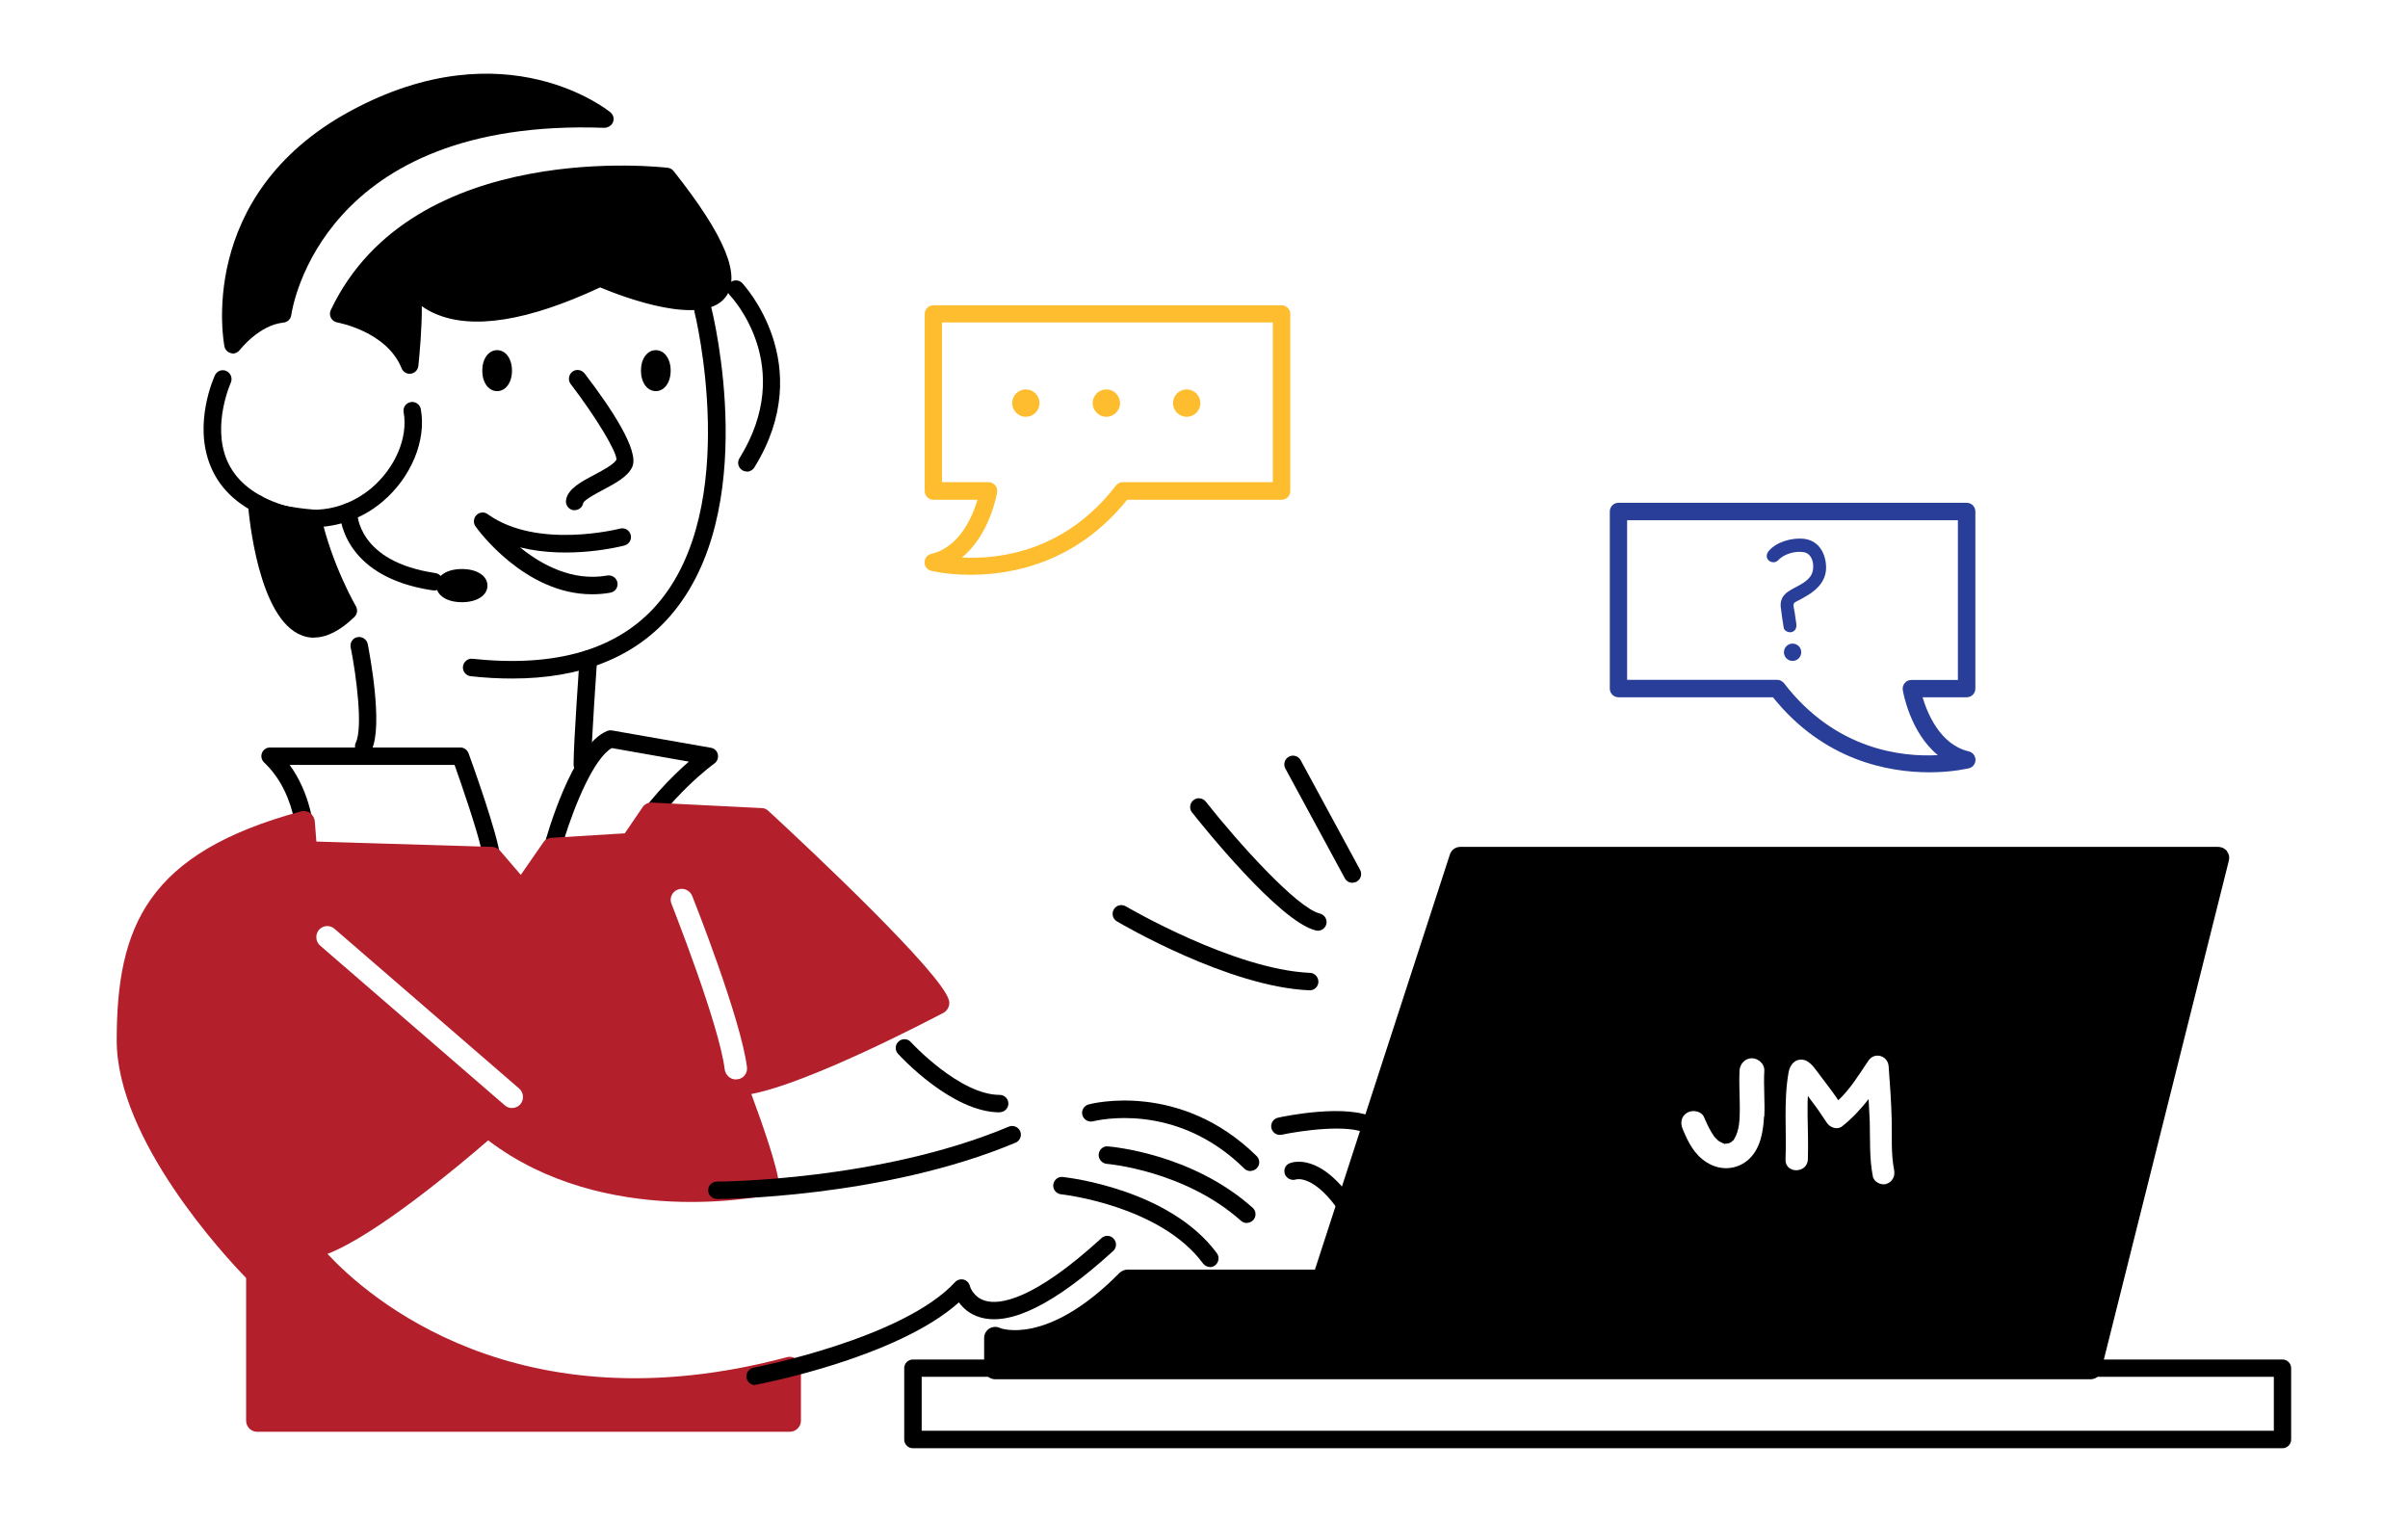 <?xml version="1.0" encoding="UTF-8"?>
<svg id="Layer_1" xmlns="http://www.w3.org/2000/svg" version="1.1" viewBox="0 0 166.92 105.49">
  <!-- Generator: Adobe Illustrator 30.1.0, SVG Export Plug-In . SVG Version: 2.1.1 Build 136)  -->
  <defs>
    <style>
      .st0 {
        fill: #231f20;
      }

      .st1 {
        fill: #fdbd2e;
      }

      .st2 {
        fill: #293e98;
      }

      .st3 {
        fill: #b41f2c;
      }
    </style>
  </defs>
  <g>
    <path class="st1" d="M67.28,39.84c-1.63,0-2.71-.27-2.74-.28-.27-.07-.46-.31-.45-.59,0-.28.19-.52.47-.58,1.98-.47,2.86-2.62,3.2-3.75h-3.06c-.33,0-.6-.27-.6-.6v-12.28c0-.33.27-.6.6-.6h24.14c.33,0,.6.27.6.6v12.28c0,.33-.27.6-.6.6h-10.71c-3.52,4.39-8.01,5.2-10.84,5.2h-.01ZM66.69,38.64c2.51.14,7.11-.37,10.66-4.98.11-.15.29-.24.48-.24h10.4v-11.07h-22.93v11.07h3.22c.18,0,.35.08.46.21.12.13.17.31.14.49-.02.15-.51,2.94-2.43,4.51h0Z"/>
    <g>
      <circle class="st1" cx="82.26" cy="27.94" r=".35"/>
      <path class="st1" d="M82.26,28.89c-.52,0-.95-.43-.95-.95s.43-.95.95-.95.95.43.95.95-.43.95-.95.95ZM82.26,27.68c-.14,0-.26.12-.26.26,0,.29.52.29.52,0,0-.14-.12-.26-.26-.26Z"/>
    </g>
    <g>
      <circle class="st1" cx="76.69" cy="27.94" r=".35"/>
      <path class="st1" d="M76.69,28.89c-.52,0-.95-.43-.95-.95s.43-.95.95-.95.95.43.95.95-.43.95-.95.95ZM76.69,27.68c-.14,0-.26.12-.26.26,0,.29.52.29.52,0,0-.14-.12-.26-.26-.26Z"/>
    </g>
    <g>
      <circle class="st1" cx="71.11" cy="27.94" r=".35"/>
      <path class="st1" d="M71.11,28.89c-.52,0-.95-.43-.95-.95s.43-.95.95-.95.95.43.95.95-.43.95-.95.95ZM71.11,27.68c-.14,0-.26.12-.26.26,0,.29.52.29.52,0,0-.14-.12-.26-.26-.26Z"/>
    </g>
  </g>
  <g>
    <path class="st2" d="M133.74,53.53c-2.83,0-7.32-.81-10.84-5.2h-10.71c-.33,0-.6-.27-.6-.6v-12.28c0-.33.27-.6.6-.6h24.14c.33,0,.6.27.6.6v12.28c0,.33-.27.6-.6.6h-3.06c.34,1.13,1.22,3.28,3.2,3.75.27.06.46.3.47.58,0,.28-.18.52-.45.59-.03,0-1.11.28-2.74.28h-.01ZM112.79,47.12h10.4c.19,0,.36.09.48.24,3.55,4.61,8.15,5.12,10.66,4.98-1.92-1.57-2.41-4.36-2.43-4.51-.03-.17.02-.35.14-.49.11-.14.28-.21.46-.21h3.22v-11.07h-22.93v11.07h0Z"/>
    <g>
      <circle class="st2" cx="124.26" cy="45.21" r=".6"/>
      <path class="st2" d="M123.24,38.86c.39-.47,1.24-.7,1.83-.58.68.14.77,1.21.42,1.68-.38.51-1.06.71-1.56,1.06-.37.26-.54.61-.49,1.06s.13.94.2,1.41c.03.24.34.38.56.32.26-.07.35-.31.32-.56l-.12-.83c-.02-.15-.12-.45-.05-.59.06-.12.36-.22.47-.29.16-.09.32-.18.47-.27.77-.46,1.35-1.12,1.29-2.07s-.57-1.77-1.59-1.86c-.8-.07-1.86.22-2.39.86-.16.19-.19.46,0,.64.16.16.49.19.64,0h0v.02Z"/>
    </g>
  </g>
  <path d="M39.84,35.36h-.11c-.33-.06-.55-.38-.49-.71.13-.77,1.03-1.25,1.98-1.75.58-.31,1.36-.73,1.51-1.04.05-.5-1.39-2.92-3.17-5.24-.2-.26-.15-.64.11-.85.26-.21.64-.15.85.11,1.8,2.35,3.84,5.38,3.3,6.5-.32.67-1.15,1.11-2.03,1.58-.48.25-1.27.68-1.36.9-.05.29-.3.5-.59.5Z"/>
  <path d="M41.03,41.19c-4.66,0-7.93-4.5-8.07-4.71-.17-.24-.14-.57.07-.78s.54-.24.78-.06c3.44,2.47,9.11,1.01,9.17,1,.33-.09.65.11.74.43s-.11.65-.43.74c-.19.05-3.8.98-7.24.13,1.48,1.2,3.62,2.38,6.05,1.95.32-.05.64.16.7.49s-.16.64-.49.7c-.43.08-.86.11-1.27.11h0Z"/>
  <path d="M35.5,47.03c-.92,0-1.88-.05-2.87-.16-.33-.04-.57-.33-.54-.67.04-.33.34-.58.67-.54,5.77.62,10.07-.64,12.79-3.77,5.89-6.77,2.63-20.14,2.59-20.27-.08-.32.12-.65.44-.73.33-.08.65.12.73.44.14.57,3.45,14.11-2.85,21.36-2.51,2.89-6.19,4.34-10.96,4.34Z"/>
  <path d="M51.77,32.68c-.11,0-.22-.03-.32-.09-.28-.18-.37-.55-.19-.83,3.94-6.35-.49-11.11-.68-11.31-.23-.24-.22-.62.02-.85s.62-.22.85.02c.05.06,5.28,5.62.84,12.78-.11.18-.31.29-.51.29h-.01Z"/>
  <path d="M21.68,36.53c-.95,0-1.92-.17-2.89-.53-2.09-.76-3.5-2-4.19-3.68-1.23-2.96.24-6.18.3-6.31.14-.3.5-.44.8-.29.3.14.43.5.3.8-.01.03-1.3,2.89-.28,5.35.56,1.35,1.74,2.36,3.49,3,3.22,1.18,5.48-.15,6.54-1.04,1.65-1.4,2.55-3.51,2.23-5.26-.06-.33.16-.64.49-.7.32-.06.64.16.7.49.4,2.16-.67,4.73-2.64,6.4-1.39,1.18-3.08,1.78-4.84,1.78h-.01Z"/>
  <path d="M30.09,40.92h-.09c-6.48-.96-6.45-5.42-6.45-5.46,0-.33.33-.59.62-.59.33,0,.6.28.59.61,0,.16.05,3.45,5.42,4.24.33.05.56.36.51.69-.04.3-.3.52-.6.52h0Z"/>
  <path d="M25.21,52.33c-.09,0-.18-.02-.26-.06-.3-.15-.43-.51-.28-.81.49-1.02.04-4.59-.36-6.59-.07-.33.15-.65.47-.71.31-.06.64.15.71.47.11.57,1.09,5.64.27,7.35-.11.22-.32.34-.55.34h0Z"/>
  <path d="M40.36,53.6c-.33,0-.6-.27-.6-.6,0-1.52.4-7.12.42-7.36.02-.33.32-.59.65-.56.33.02.58.31.56.65,0,.06-.41,5.79-.41,7.27,0,.33-.27.6-.6.6h-.02Z"/>
  <path d="M34.08,60.06h-.02l-12.87-.38c-.16,0-.32-.08-.43-.2s-.17-.28-.16-.45c0-.04.21-3.81-2.29-6.18-.18-.17-.24-.43-.15-.66s.31-.38.56-.38h13.19c.25,0,.48.16.57.4.21.58,2.06,5.7,2.19,7.19.02.17-.04.34-.16.47-.11.12-.27.19-.44.19,0,0,0,0,.01,0ZM21.82,58.49l11.54.34c-.35-1.49-1.32-4.32-1.85-5.81h-11.43c1.46,2.01,1.72,4.36,1.75,5.47h-.01Z"/>
  <path d="M38.28,59.43c-.18,0-.35-.08-.47-.22-.12-.15-.17-.35-.11-.54.19-.72,1.97-7.04,4.4-8.01.11-.04.22-.05.33-.03l6.85,1.2c.24.04.43.22.48.46.05.24-.04.49-.24.63-.03.02-3.14,2.26-5.27,5.9-.1.17-.28.29-.49.3l-5.44.32h-.04,0ZM42.41,51.85c-1.23.69-2.57,3.93-3.31,6.33l4.27-.25c1.46-2.4,3.26-4.16,4.38-5.14,0,0-5.34-.94-5.34-.94Z"/>
  <path d="M158.23,100.38H63.28c-.33,0-.6-.27-.6-.6v-4.95c0-.33.27-.6.6-.6h94.94c.33,0,.6.27.6.6v4.95c0,.33-.27.6-.6.6h0ZM63.89,99.17h93.73v-3.74H63.89v3.74Z"/>
  <path d="M90.78,68.64h-.02c-5.58-.23-13.02-4.59-13.34-4.78-.29-.17-.38-.54-.21-.83s.54-.38.83-.21c.07.04,7.49,4.39,12.77,4.61.33.01.59.3.58.63-.01.33-.28.58-.6.58h-.01Z"/>
  <path d="M91.35,64.51s-.09,0-.14-.02c-2.54-.6-7.97-7.41-8.58-8.18-.21-.26-.16-.64.1-.85s.64-.16.85.1c2.21,2.8,6.31,7.37,7.91,7.76.32.08.53.4.45.73-.07.28-.31.46-.59.46Z"/>
  <path d="M93.75,61.19c-.21,0-.42-.11-.53-.32l-4.12-7.6c-.16-.29-.05-.66.24-.82s.66-.05.82.24l4.12,7.6c.16.29.05.66-.24.82-.09.05-.19.07-.29.07h0Z"/>
  <g>
    <path d="M16.15,23.9s1.47-1.94,3.46-2.14c0,0,1.93-14.21,22.33-13.5,0,0-6.8-5.73-17.35-.03-10.55,5.71-8.44,15.67-8.44,15.67Z"/>
    <path d="M16.15,24.5s-.09,0-.13-.02c-.23-.05-.41-.23-.46-.46-.02-.1-2.08-10.47,8.74-16.33,10.79-5.84,17.95.04,18.02.1.2.17.27.44.17.68-.09.24-.34.37-.59.39-19.55-.71-21.63,12.42-21.71,12.98-.04.28-.26.49-.54.52-1.7.17-3.02,1.89-3.04,1.91-.12.15-.3.24-.48.24h.02ZM33.79,6.28c-2.48,0-5.48.62-8.91,2.48-7.89,4.27-8.42,11.04-8.27,13.79.6-.53,1.47-1.11,2.49-1.33.54-2.37,3.94-13.29,20.69-13.6-1.33-.65-3.36-1.35-6-1.35h0Z"/>
  </g>
  <g>
    <path d="M23.48,21.75s3.75.62,4.92,3.55c0,0,.53-5.1,0-6.04,0,0,1.7,5.45,13.19,0,0,0,15.53,6.71,4.63-7.03,0,0-17.17-2.21-22.74,9.52Z"/>
    <path d="M28.4,25.91c-.24,0-.47-.15-.56-.38-1.03-2.57-4.43-3.17-4.46-3.18-.19-.03-.35-.15-.44-.32s-.09-.37-.01-.54c5.69-11.98,23.18-9.88,23.36-9.86.16.02.3.1.4.22,3.57,4.51,4.72,7.29,3.6,8.75-1.59,2.07-7.06,0-8.69-.68-5.01,2.34-8.86,2.95-11.44,1.82-.35-.15-.66-.33-.92-.52.01,1.55-.16,3.38-.24,4.14-.03.28-.24.5-.52.54h-.08ZM24.36,21.35c.92.27,2.46.88,3.58,2.12.11-1.68.12-3.25-.03-3.78-.06-.14-.09-.22-.1-.24-.09-.3.05-.61.34-.74.28-.13.62-.01.77.26.04.06.07.14.1.23.13.28.57,1,1.66,1.46,1.58.67,4.7.87,10.64-1.94.16-.07.34-.08.5,0,2.62,1.13,6.68,2.23,7.5,1.16.32-.41.61-1.93-3.43-7.06-2.03-.19-16.27-1.2-21.54,8.54h.01Z"/>
  </g>
  <g>
    <path d="M17.79,34.89s1,12.66,6.36,7.44c0,0-1.7-2.9-2.48-6.4,0,0-3.48-.27-3.89-1.04h0Z"/>
    <path d="M21.77,44.2c-.29,0-.58-.05-.85-.16-3.01-1.13-3.67-8.29-3.73-9.1-.02-.29.16-.55.43-.63s.55.04.69.27c.27.27,1.85.62,3.41.74.26.02.49.21.54.47.75,3.36,2.39,6.2,2.41,6.23.14.24.1.54-.1.74-.98.95-1.92,1.43-2.8,1.43h0ZM18.52,35.99c.37,2.75,1.32,6.35,2.83,6.92.57.22,1.25-.02,2.05-.7-.48-.9-1.56-3.1-2.21-5.72-.83-.08-1.86-.23-2.67-.5ZM17.79,34.89h.01-.01Z"/>
  </g>
  <g>
    <ellipse cx="32.02" cy="40.58" rx="1.17" ry=".55"/>
    <path d="M32.02,41.74c-1.04,0-1.77-.47-1.77-1.15s.73-1.15,1.77-1.15,1.77.47,1.77,1.15-.73,1.15-1.77,1.15ZM32.65,40.78h0Z"/>
  </g>
  <g>
    <ellipse cx="34.46" cy="25.69" rx=".42" ry=".81"/>
    <path d="M34.46,27.11c-.6,0-1.03-.6-1.03-1.42s.43-1.42,1.03-1.42,1.03.6,1.03,1.42-.43,1.42-1.03,1.42Z"/>
  </g>
  <g>
    <ellipse cx="45.46" cy="25.69" rx=".42" ry=".81"/>
    <path d="M45.46,27.11c-.6,0-1.03-.6-1.03-1.42s.43-1.42,1.03-1.42,1.03.6,1.03,1.42-.43,1.42-1.03,1.42Z"/>
  </g>
  <path class="st3" d="M65.78,69.33c-.49-1.88-9.69-10.52-12.51-13.12-.12-.12-.29-.2-.47-.2l-7.61-.38c-.26-.02-.52.12-.66.34l-1.22,1.79-5.07.31c-.24.02-.46.12-.58.32l-1.56,2.25-1.44-1.68c-.14-.15-.34-.26-.55-.26l-12.18-.37-.11-1.41c-.02-.21-.14-.43-.32-.57-.18-.12-.43-.17-.64-.11-10.67,2.88-12.77,7.99-12.77,15.87,0,6.9,7.53,14.99,8.97,16.47v9.89c0,.43.35.77.77.77h36.92c.41,0,.77-.34.77-.77v-3.66c0-.23-.12-.46-.31-.6-.18-.15-.43-.2-.66-.14-18.72,4.99-29.07-4.18-31.85-7.16,3.35-1.29,9.09-6.09,11.14-7.87,8.11,6.17,19.07,3.87,19.53,3.77.35-.08.61-.38.61-.73,0-.96-1.19-4.35-1.9-6.25,4.04-.77,12.31-5.1,13.32-5.63.31-.17.47-.54.38-.87ZM36.07,76.54c-.15.17-.37.26-.58.26-.17,0-.35-.06-.49-.18l-12.81-11.08c-.32-.28-.35-.77-.08-1.09.28-.32.75-.35,1.07-.08l12.81,11.08c.32.28.35.77.08,1.09ZM51.1,74.8s-.06.02-.09.02c-.38,0-.7-.29-.77-.67-.38-3.15-3.66-11.4-3.69-11.5-.17-.38.03-.84.43-.99.38-.15.83.03,1,.43.14.35,3.38,8.53,3.8,11.88.05.41-.24.8-.67.84h-.01Z"/>
  <path d="M69.3,77.1c-3.32,0-6.9-3.89-7.05-4.06-.23-.25-.21-.63.04-.85.25-.23.63-.21.85.04.03.04,3.38,3.66,6.16,3.66.33,0,.6.27.6.6s-.27.6-.6.6h0Z"/>
  <path d="M49.69,83.1h0c-.33,0-.6-.27-.6-.6s.27-.6.6-.6h0c.11,0,11.28-.04,20.24-3.81.3-.13.66.02.79.32.13.31-.02.66-.32.79-9.18,3.86-20.58,3.91-20.71,3.91h0Z"/>
  <path d="M52.34,96c-.28,0-.54-.2-.59-.49-.06-.33.15-.64.48-.71.1-.02,10.37-2.01,13.97-5.93.15-.16.38-.23.59-.18s.38.22.44.44c0,.03.23.79,1.07,1.03.93.27,3.23.07,8.05-4.34.25-.23.63-.21.85.04.23.25.21.63-.04.85-4.03,3.68-7.14,5.23-9.24,4.59-.71-.21-1.17-.64-1.45-1.03-4.24,3.81-13.61,5.62-14.02,5.7-.04,0-.08.01-.11.01v.02Z"/>
  <path d="M83.88,87.82c-.18,0-.37-.09-.49-.25-2.97-4.02-9.77-4.79-9.84-4.79-.33-.04-.57-.33-.54-.66.04-.33.32-.58.66-.54.3.03,7.39.83,10.68,5.28.2.27.14.65-.13.85-.11.08-.23.12-.36.12h.02,0Z"/>
  <path d="M86.43,84.77c-.14,0-.29-.05-.4-.15-3.91-3.49-9.26-3.95-9.31-3.95-.33-.03-.58-.32-.56-.65s.32-.61.65-.56c.24.02,5.81.49,10.02,4.25.25.22.27.6.05.85-.12.13-.28.2-.45.2h0Z"/>
  <path d="M86.68,81.17c-.15,0-.31-.06-.42-.17-4.78-4.71-10.26-3.33-10.49-3.28-.32.08-.65-.11-.74-.43s.11-.65.43-.74c.26-.07,6.36-1.62,11.65,3.58.24.24.24.62,0,.85-.12.12-.28.18-.43.18h0Z"/>
  <path d="M95.07,78.67c-.1,0-.21-.03-.3-.08-1.26-.72-4.7-.2-5.92.06-.33.07-.65-.14-.72-.46-.07-.33.14-.65.46-.72.49-.11,4.88-1.01,6.77.06.29.17.39.54.23.83-.11.19-.32.3-.53.3h.01Z"/>
  <path d="M93.45,84.4c-.2,0-.39-.1-.5-.27-1.82-2.75-3.1-2.39-3.11-2.38-.31.1-.65-.06-.77-.36-.11-.3.02-.64.32-.76.22-.09,2.18-.77,4.56,2.84.18.28.11.65-.17.84-.1.07-.22.1-.33.1h0Z"/>
  <path d="M154.37,58.99c-.14-.18-.37-.29-.6-.29h-52.54c-.34,0-.63.21-.73.54l-9.35,28.76h-13c-.2,0-.4.09-.55.23-5.04,5.11-8.28,3.83-8.3,3.81-.23-.11-.51-.09-.73.05-.21.14-.35.38-.35.64v2.1c0,.43.34.77.77.77h75.92c.35,0,.66-.23.73-.58l8.86-35.36c.06-.23.02-.47-.14-.66h.01ZM122.28,77.4c-.06,1.04-.24,2.19-1.04,2.94-.81.75-1.97.83-2.91.24-.86-.52-1.3-1.39-1.68-2.3-.18-.41-.14-.9.31-1.16.35-.21.98-.12,1.16.31.15.35.31.7.51,1.04.05.08.09.15.15.23.06.09.02.05.06.09.06.08.14.14.2.2v.02s.06.03.08.06c.06.05.14.08.21.12,0,0,.02,0,.03.02.05.02.14.05.14.05.03,0,.03.02.05.03h.02s.03-.02.06-.02c.02,0,.12-.02.15-.02.02,0,0,0-.03.02-.06.02.03,0,.05-.02.05-.02.08-.03.09-.02.03-.03.06-.05.09-.06.02,0,.03,0,.02,0l.02-.02.09-.09.06-.03s0-.02.03-.06c.38-.61.4-1.39.4-2.14,0-.87-.06-1.75-.02-2.62.03-.46.37-.86.86-.86.44,0,.89.4.86.86-.06,1.06.05,2.13,0,3.18h-.02,0ZM130.75,82.07c-.37.09-.86-.14-.93-.55-.24-1.24-.18-2.51-.21-3.78-.02-.52-.05-1.04-.08-1.56-.55.7-1.15,1.35-1.85,1.9-.35.26-.86.05-1.06-.28-.35-.54-.72-1.07-1.12-1.59-.06-.08-.12-.17-.18-.26-.03.46-.02.95-.02,1.39.02,1.01.05,2.02.02,3.03-.05.99-1.58.99-1.55,0,.08-2.01-.14-4.04.21-6.03.09-.57.51-1.03,1.12-.86.47.14.83.77,1.12,1.13.41.54.83,1.09,1.21,1.65.83-.78,1.44-1.78,2.07-2.72.43-.67,1.38-.37,1.42.38.09,1.22.18,2.45.21,3.67.03,1.16-.06,2.36.17,3.52.08.4-.12.83-.55.95h0Z"/>
  <path class="st0" d="M120,79.16l-.02.02v-.02h.02Z"/>
</svg>